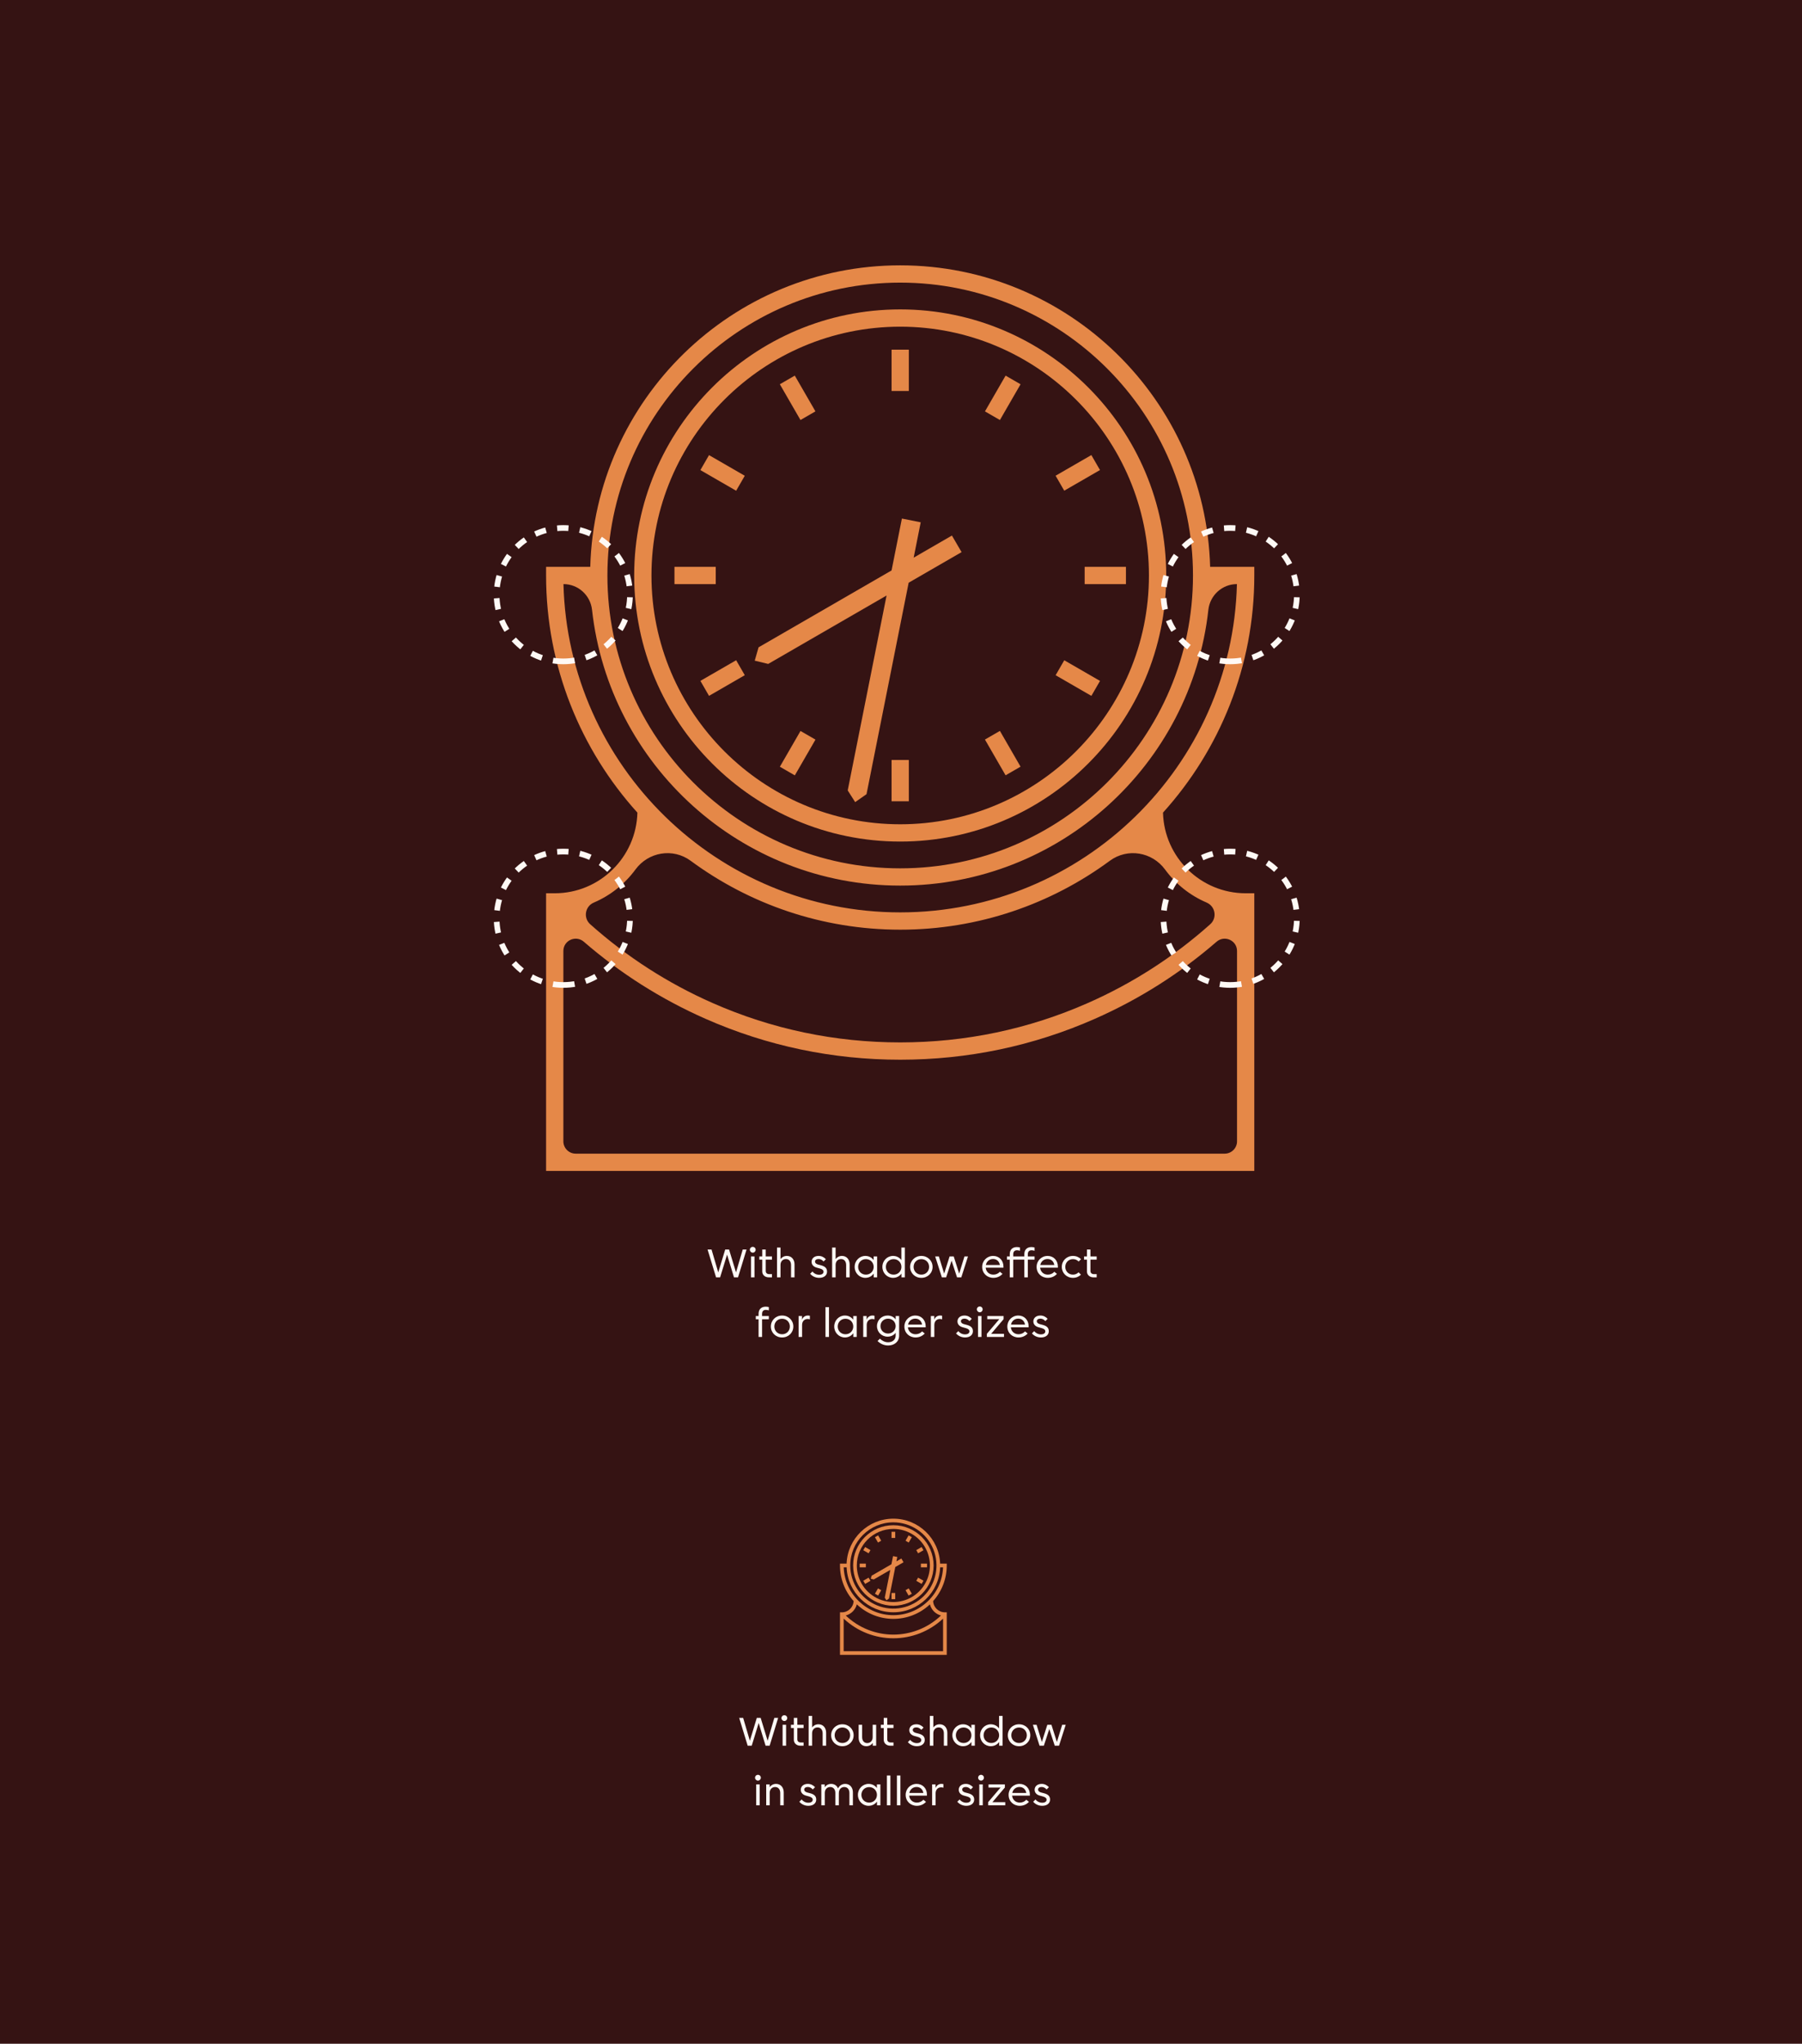 <?xml version="1.0" encoding="UTF-8"?>
<svg width="635px" height="720px" viewBox="0 0 635 720" version="1.1" xmlns="http://www.w3.org/2000/svg" xmlns:xlink="http://www.w3.org/1999/xlink">
    <title>Group 22</title>
    <g id="Brand-Guide" stroke="none" stroke-width="1" fill="none" fill-rule="evenodd">
        <g id="1440_SO-BrandGuide_Sommerro" transform="translate(-80, -8491)">
            <g id="Group-22" transform="translate(80, 8491)">
                <rect id="Rectangle-Copy-21" fill="#351313" x="0" y="0" width="635" height="720"></rect>
                <path d="M253.761,450 L256.211,442.006 L258.647,450 L260.075,450 L263.071,440.2 L261.727,440.2 L259.361,448.25 L256.911,440.2 L255.553,440.2 L253.103,448.25 L250.737,440.2 L249.337,440.2 L252.333,450 L253.761,450 Z M265.255,441.306 C265.829,441.306 266.277,440.83 266.277,440.284 C266.277,439.71 265.829,439.262 265.255,439.262 C264.695,439.262 264.233,439.71 264.233,440.284 C264.233,440.83 264.695,441.306 265.255,441.306 Z M265.871,450 L265.871,442.636 L264.639,442.636 L264.639,450 L265.871,450 Z M272.031,450 L272.031,448.866 L271.023,448.866 C270.295,448.866 269.833,448.432 269.833,447.774 L269.833,443.77 L272.031,443.77 L272.031,442.636 L269.833,442.636 L269.833,440.2 L268.601,440.2 L268.601,442.636 L267.579,442.636 L267.579,443.77 L268.601,443.77 L268.601,447.928 C268.601,449.118 269.553,450 270.883,450 L272.031,450 Z M275.041,450 L275.041,445.618 C275.041,444.4 275.825,443.56 276.959,443.56 C278.093,443.56 278.751,444.428 278.751,445.66 L278.751,450 L279.983,450 L279.983,445.45 C279.983,443.686 278.905,442.454 277.281,442.454 C276.287,442.454 275.503,442.944 275.041,443.56 L275.041,439.5 L273.809,439.5 L273.809,450 L275.041,450 Z M288.663,450.182 C290.413,450.182 291.435,449.258 291.435,447.984 C291.435,446.78 290.735,446.122 289.223,445.73 L288.201,445.464 C287.543,445.268 287.207,444.904 287.207,444.456 C287.207,443.91 287.711,443.546 288.467,443.546 C289.153,443.546 289.727,443.868 290.217,444.414 L291.029,443.616 C290.343,442.888 289.503,442.454 288.467,442.454 C286.969,442.454 285.989,443.322 285.989,444.526 C285.989,445.506 286.647,446.29 287.851,446.598 L288.873,446.878 C289.783,447.13 290.203,447.48 290.203,448.04 C290.203,448.656 289.657,449.09 288.663,449.09 C287.571,449.09 286.731,448.53 286.297,447.942 L285.485,448.74 C286.101,449.482 287.207,450.182 288.663,450.182 Z M294.459,450 L294.459,445.618 C294.459,444.4 295.243,443.56 296.377,443.56 C297.511,443.56 298.169,444.428 298.169,445.66 L298.169,450 L299.401,450 L299.401,445.45 C299.401,443.686 298.323,442.454 296.699,442.454 C295.705,442.454 294.921,442.944 294.459,443.56 L294.459,439.5 L293.227,439.5 L293.227,450 L294.459,450 Z M304.931,450.182 C306.163,450.182 307.227,449.608 307.885,448.684 L307.885,450 L309.089,450 L309.089,442.636 L307.857,442.636 L307.857,443.91 C307.185,443.014 306.149,442.454 304.931,442.454 C302.859,442.454 301.165,444.134 301.165,446.318 C301.165,448.502 302.859,450.182 304.931,450.182 Z M305.127,449.048 C303.559,449.048 302.397,447.858 302.397,446.318 C302.397,444.778 303.559,443.588 305.127,443.588 C306.611,443.588 307.717,444.638 307.857,446.038 L307.857,446.598 C307.717,447.998 306.611,449.048 305.127,449.048 Z M314.703,450.182 C315.935,450.182 316.999,449.608 317.657,448.684 L317.657,450 L318.861,450 L318.861,439.5 L317.629,439.5 L317.629,443.91 C316.957,443.014 315.921,442.454 314.703,442.454 C312.631,442.454 310.937,444.134 310.937,446.318 C310.937,448.502 312.631,450.182 314.703,450.182 Z M314.899,449.048 C313.331,449.048 312.169,447.858 312.169,446.318 C312.169,444.778 313.331,443.588 314.899,443.588 C316.383,443.588 317.489,444.638 317.629,446.038 L317.629,446.598 C317.489,447.998 316.383,449.048 314.899,449.048 Z M324.671,450.182 C326.911,450.182 328.633,448.502 328.633,446.318 C328.633,444.134 326.911,442.454 324.671,442.454 C322.417,442.454 320.709,444.134 320.709,446.318 C320.709,448.502 322.417,450.182 324.671,450.182 Z M324.671,449.048 C323.089,449.048 321.941,447.844 321.941,446.318 C321.941,444.792 323.089,443.588 324.671,443.588 C326.253,443.588 327.401,444.778 327.401,446.318 C327.401,447.858 326.253,449.048 324.671,449.048 Z M333.407,450 L335.325,444.134 L337.243,450 L338.755,450 L341.107,442.636 L339.861,442.636 L337.999,448.684 L336.081,442.636 L334.625,442.636 L332.707,448.684 L330.845,442.636 L329.543,442.636 L331.895,450 L333.407,450 Z M350.053,450.182 C351.397,450.182 352.517,449.622 353.273,448.782 L352.349,448.04 C351.789,448.656 350.991,449.048 350.053,449.048 C348.583,449.048 347.477,448.04 347.351,446.598 L353.609,446.598 L353.609,446.22 C353.609,444.036 352.083,442.454 349.983,442.454 C347.827,442.454 346.105,444.134 346.105,446.318 C346.105,448.572 347.813,450.182 350.053,450.182 Z M352.335,445.646 L347.407,445.646 C347.659,444.414 348.625,443.546 349.941,443.546 C351.243,443.546 352.125,444.386 352.335,445.646 Z M357.053,450 L357.053,443.77 L360.959,443.77 L360.959,450 L362.191,450 L362.191,443.77 L364.571,443.77 L364.571,442.636 L362.191,442.636 L362.191,441.866 C362.191,440.914 362.695,440.466 363.521,440.466 C363.913,440.466 364.347,440.564 364.571,440.648 L364.571,439.486 C364.291,439.416 363.913,439.332 363.479,439.332 C362.009,439.332 360.959,440.172 360.959,441.838 L360.959,442.636 L357.053,442.636 L357.053,441.866 C357.053,440.914 357.557,440.466 358.383,440.466 C358.775,440.466 359.209,440.564 359.433,440.648 L359.433,439.486 C359.153,439.416 358.775,439.332 358.341,439.332 C356.871,439.332 355.821,440.172 355.821,441.838 L355.821,442.636 L354.841,442.636 L354.841,443.77 L355.821,443.77 L355.821,450 L357.053,450 Z M369.233,450.182 C370.577,450.182 371.697,449.622 372.453,448.782 L371.529,448.04 C370.969,448.656 370.171,449.048 369.233,449.048 C367.763,449.048 366.657,448.04 366.531,446.598 L372.789,446.598 L372.789,446.22 C372.789,444.036 371.263,442.454 369.163,442.454 C367.007,442.454 365.285,444.134 365.285,446.318 C365.285,448.572 366.993,450.182 369.233,450.182 Z M371.515,445.646 L366.587,445.646 C366.839,444.414 367.805,443.546 369.121,443.546 C370.423,443.546 371.305,444.386 371.515,445.646 Z M378.109,450.182 C379.229,450.182 380.195,449.748 380.923,449.062 L380.069,448.222 C379.579,448.726 378.907,449.048 378.109,449.048 C376.541,449.048 375.393,447.844 375.393,446.318 C375.393,444.792 376.541,443.588 378.109,443.588 C378.921,443.588 379.593,443.91 380.097,444.428 L380.951,443.602 C380.223,442.902 379.243,442.454 378.109,442.454 C375.869,442.454 374.161,444.134 374.161,446.318 C374.161,448.502 375.869,450.182 378.109,450.182 Z M386.453,450 L386.453,448.866 L385.445,448.866 C384.717,448.866 384.255,448.432 384.255,447.774 L384.255,443.77 L386.453,443.77 L386.453,442.636 L384.255,442.636 L384.255,440.2 L383.023,440.2 L383.023,442.636 L382.001,442.636 L382.001,443.77 L383.023,443.77 L383.023,447.928 C383.023,449.118 383.975,450 385.305,450 L386.453,450 Z M268.545,471 L268.545,464.77 L270.925,464.77 L270.925,463.636 L268.545,463.636 L268.545,462.866 C268.545,461.914 269.049,461.466 269.875,461.466 C270.267,461.466 270.701,461.564 270.925,461.648 L270.925,460.486 C270.645,460.416 270.267,460.332 269.833,460.332 C268.363,460.332 267.313,461.172 267.313,462.838 L267.313,463.636 L266.333,463.636 L266.333,464.77 L267.313,464.77 L267.313,471 L268.545,471 Z M275.601,471.182 C277.841,471.182 279.563,469.502 279.563,467.318 C279.563,465.134 277.841,463.454 275.601,463.454 C273.347,463.454 271.639,465.134 271.639,467.318 C271.639,469.502 273.347,471.182 275.601,471.182 Z M275.601,470.048 C274.019,470.048 272.871,468.844 272.871,467.318 C272.871,465.792 274.019,464.588 275.601,464.588 C277.183,464.588 278.331,465.778 278.331,467.318 C278.331,468.858 277.183,470.048 275.601,470.048 Z M282.643,471 L282.643,466.772 C282.643,465.47 283.483,464.672 284.575,464.672 C284.869,464.672 285.121,464.714 285.387,464.798 L285.387,463.538 C285.163,463.482 284.911,463.454 284.659,463.454 C283.749,463.454 282.909,464.014 282.615,464.938 L282.615,463.636 L281.411,463.636 L281.411,471 L282.643,471 Z M292.121,471 L292.121,460.5 L290.889,460.5 L290.889,471 L292.121,471 Z M297.735,471.182 C298.967,471.182 300.031,470.608 300.689,469.684 L300.689,471 L301.893,471 L301.893,463.636 L300.661,463.636 L300.661,464.91 C299.989,464.014 298.953,463.454 297.735,463.454 C295.663,463.454 293.969,465.134 293.969,467.318 C293.969,469.502 295.663,471.182 297.735,471.182 Z M297.931,470.048 C296.363,470.048 295.201,468.858 295.201,467.318 C295.201,465.778 296.363,464.588 297.931,464.588 C299.415,464.588 300.521,465.638 300.661,467.038 L300.661,467.598 C300.521,468.998 299.415,470.048 297.931,470.048 Z M305.421,471 L305.421,466.772 C305.421,465.47 306.261,464.672 307.353,464.672 C307.647,464.672 307.899,464.714 308.165,464.798 L308.165,463.538 C307.941,463.482 307.689,463.454 307.437,463.454 C306.527,463.454 305.687,464.014 305.393,464.938 L305.393,463.636 L304.189,463.636 L304.189,471 L305.421,471 Z M312.967,474.01 C315.151,474.01 316.845,472.68 316.845,470.524 L316.845,463.636 L315.613,463.636 L315.613,464.812 C314.983,463.972 313.975,463.454 312.771,463.454 C310.685,463.454 309.033,465.078 309.033,467.178 C309.033,469.278 310.685,470.902 312.771,470.902 C313.975,470.902 314.983,470.384 315.613,469.544 L315.613,470.524 C315.613,471.952 314.521,472.876 312.967,472.876 C311.861,472.876 310.867,472.372 310.069,471.616 L309.229,472.442 C310.223,473.394 311.497,474.01 312.967,474.01 Z M312.939,469.796 C311.399,469.796 310.265,468.634 310.265,467.178 C310.265,465.722 311.399,464.56 312.939,464.56 C314.465,464.56 315.613,465.722 315.613,467.178 C315.613,468.634 314.465,469.796 312.939,469.796 Z M322.641,471.182 C323.985,471.182 325.105,470.622 325.861,469.782 L324.937,469.04 C324.377,469.656 323.579,470.048 322.641,470.048 C321.171,470.048 320.065,469.04 319.939,467.598 L326.197,467.598 L326.197,467.22 C326.197,465.036 324.671,463.454 322.571,463.454 C320.415,463.454 318.693,465.134 318.693,467.318 C318.693,469.572 320.401,471.182 322.641,471.182 Z M324.923,466.646 L319.995,466.646 C320.247,465.414 321.213,464.546 322.529,464.546 C323.831,464.546 324.713,465.386 324.923,466.646 Z M329.249,471 L329.249,466.772 C329.249,465.47 330.089,464.672 331.181,464.672 C331.475,464.672 331.727,464.714 331.993,464.798 L331.993,463.538 C331.769,463.482 331.517,463.454 331.265,463.454 C330.355,463.454 329.515,464.014 329.221,464.938 L329.221,463.636 L328.017,463.636 L328.017,471 L329.249,471 Z M340.071,471.182 C341.821,471.182 342.843,470.258 342.843,468.984 C342.843,467.78 342.143,467.122 340.631,466.73 L339.609,466.464 C338.951,466.268 338.615,465.904 338.615,465.456 C338.615,464.91 339.119,464.546 339.875,464.546 C340.561,464.546 341.135,464.868 341.625,465.414 L342.437,464.616 C341.751,463.888 340.911,463.454 339.875,463.454 C338.377,463.454 337.397,464.322 337.397,465.526 C337.397,466.506 338.055,467.29 339.259,467.598 L340.281,467.878 C341.191,468.13 341.611,468.48 341.611,469.04 C341.611,469.656 341.065,470.09 340.071,470.09 C338.979,470.09 338.139,469.53 337.705,468.942 L336.893,469.74 C337.509,470.482 338.615,471.182 340.071,471.182 Z M345.251,462.306 C345.825,462.306 346.273,461.83 346.273,461.284 C346.273,460.71 345.825,460.262 345.251,460.262 C344.691,460.262 344.229,460.71 344.229,461.284 C344.229,461.83 344.691,462.306 345.251,462.306 Z M345.867,471 L345.867,463.636 L344.635,463.636 L344.635,471 L345.867,471 Z M353.791,471 L353.791,469.894 L349.269,469.894 L353.651,464.742 L353.651,463.636 L347.897,463.636 L347.897,464.742 L352.139,464.742 L347.757,469.894 L347.757,471 L353.791,471 Z M358.915,471.182 C360.259,471.182 361.379,470.622 362.135,469.782 L361.211,469.04 C360.651,469.656 359.853,470.048 358.915,470.048 C357.445,470.048 356.339,469.04 356.213,467.598 L362.471,467.598 L362.471,467.22 C362.471,465.036 360.945,463.454 358.845,463.454 C356.689,463.454 354.967,465.134 354.967,467.318 C354.967,469.572 356.675,471.182 358.915,471.182 Z M361.197,466.646 L356.269,466.646 C356.521,465.414 357.487,464.546 358.803,464.546 C360.105,464.546 360.987,465.386 361.197,466.646 Z M366.811,471.182 C368.561,471.182 369.583,470.258 369.583,468.984 C369.583,467.78 368.883,467.122 367.371,466.73 L366.349,466.464 C365.691,466.268 365.355,465.904 365.355,465.456 C365.355,464.91 365.859,464.546 366.615,464.546 C367.301,464.546 367.875,464.868 368.365,465.414 L369.177,464.616 C368.491,463.888 367.651,463.454 366.615,463.454 C365.117,463.454 364.137,464.322 364.137,465.526 C364.137,466.506 364.795,467.29 365.999,467.598 L367.021,467.878 C367.931,468.13 368.351,468.48 368.351,469.04 C368.351,469.656 367.805,470.09 366.811,470.09 C365.719,470.09 364.879,469.53 364.445,468.942 L363.633,469.74 C364.249,470.482 365.355,471.182 366.811,471.182 Z" id="Withshadowefectforlargersizes" fill="#FFF9F5" fill-rule="nonzero"></path>
                <path d="M264.898,615 L267.348,607.006 L269.784,615 L271.212,615 L274.208,605.2 L272.864,605.2 L270.498,613.25 L268.048,605.2 L266.69,605.2 L264.24,613.25 L261.874,605.2 L260.474,605.2 L263.47,615 L264.898,615 Z M276.392,606.306 C276.966,606.306 277.414,605.83 277.414,605.284 C277.414,604.71 276.966,604.262 276.392,604.262 C275.832,604.262 275.37,604.71 275.37,605.284 C275.37,605.83 275.832,606.306 276.392,606.306 Z M277.008,615 L277.008,607.636 L275.776,607.636 L275.776,615 L277.008,615 Z M283.168,615 L283.168,613.866 L282.16,613.866 C281.432,613.866 280.97,613.432 280.97,612.774 L280.97,608.77 L283.168,608.77 L283.168,607.636 L280.97,607.636 L280.97,605.2 L279.738,605.2 L279.738,607.636 L278.716,607.636 L278.716,608.77 L279.738,608.77 L279.738,612.928 C279.738,614.118 280.69,615 282.02,615 L283.168,615 Z M286.178,615 L286.178,610.618 C286.178,609.4 286.962,608.56 288.096,608.56 C289.23,608.56 289.888,609.428 289.888,610.66 L289.888,615 L291.12,615 L291.12,610.45 C291.12,608.686 290.042,607.454 288.418,607.454 C287.424,607.454 286.64,607.944 286.178,608.56 L286.178,604.5 L284.946,604.5 L284.946,615 L286.178,615 Z M296.846,615.182 C299.086,615.182 300.808,613.502 300.808,611.318 C300.808,609.134 299.086,607.454 296.846,607.454 C294.592,607.454 292.884,609.134 292.884,611.318 C292.884,613.502 294.592,615.182 296.846,615.182 Z M296.846,614.048 C295.264,614.048 294.116,612.844 294.116,611.318 C294.116,609.792 295.264,608.588 296.846,608.588 C298.428,608.588 299.576,609.778 299.576,611.318 C299.576,612.858 298.428,614.048 296.846,614.048 Z M305.274,615.182 C306.296,615.182 307.094,614.678 307.542,614.034 L307.542,615 L308.746,615 L308.746,607.636 L307.514,607.636 L307.514,612.018 C307.514,613.236 306.73,614.076 305.596,614.076 C304.462,614.076 303.804,613.208 303.804,611.976 L303.804,607.636 L302.572,607.636 L302.572,612.186 C302.572,613.95 303.65,615.182 305.274,615.182 Z M314.85,615 L314.85,613.866 L313.842,613.866 C313.114,613.866 312.652,613.432 312.652,612.774 L312.652,608.77 L314.85,608.77 L314.85,607.636 L312.652,607.636 L312.652,605.2 L311.42,605.2 L311.42,607.636 L310.398,607.636 L310.398,608.77 L311.42,608.77 L311.42,612.928 C311.42,614.118 312.372,615 313.702,615 L314.85,615 Z M323.096,615.182 C324.846,615.182 325.868,614.258 325.868,612.984 C325.868,611.78 325.168,611.122 323.656,610.73 L322.634,610.464 C321.976,610.268 321.64,609.904 321.64,609.456 C321.64,608.91 322.144,608.546 322.9,608.546 C323.586,608.546 324.16,608.868 324.65,609.414 L325.462,608.616 C324.776,607.888 323.936,607.454 322.9,607.454 C321.402,607.454 320.422,608.322 320.422,609.526 C320.422,610.506 321.08,611.29 322.284,611.598 L323.306,611.878 C324.216,612.13 324.636,612.48 324.636,613.04 C324.636,613.656 324.09,614.09 323.096,614.09 C322.004,614.09 321.164,613.53 320.73,612.942 L319.918,613.74 C320.534,614.482 321.64,615.182 323.096,615.182 Z M328.892,615 L328.892,610.618 C328.892,609.4 329.676,608.56 330.81,608.56 C331.944,608.56 332.602,609.428 332.602,610.66 L332.602,615 L333.834,615 L333.834,610.45 C333.834,608.686 332.756,607.454 331.132,607.454 C330.138,607.454 329.354,607.944 328.892,608.56 L328.892,604.5 L327.66,604.5 L327.66,615 L328.892,615 Z M339.364,615.182 C340.596,615.182 341.66,614.608 342.318,613.684 L342.318,615 L343.522,615 L343.522,607.636 L342.29,607.636 L342.29,608.91 C341.618,608.014 340.582,607.454 339.364,607.454 C337.292,607.454 335.598,609.134 335.598,611.318 C335.598,613.502 337.292,615.182 339.364,615.182 Z M339.56,614.048 C337.992,614.048 336.83,612.858 336.83,611.318 C336.83,609.778 337.992,608.588 339.56,608.588 C341.044,608.588 342.15,609.638 342.29,611.038 L342.29,611.598 C342.15,612.998 341.044,614.048 339.56,614.048 Z M349.136,615.182 C350.368,615.182 351.432,614.608 352.09,613.684 L352.09,615 L353.294,615 L353.294,604.5 L352.062,604.5 L352.062,608.91 C351.39,608.014 350.354,607.454 349.136,607.454 C347.064,607.454 345.37,609.134 345.37,611.318 C345.37,613.502 347.064,615.182 349.136,615.182 Z M349.332,614.048 C347.764,614.048 346.602,612.858 346.602,611.318 C346.602,609.778 347.764,608.588 349.332,608.588 C350.816,608.588 351.922,609.638 352.062,611.038 L352.062,611.598 C351.922,612.998 350.816,614.048 349.332,614.048 Z M359.104,615.182 C361.344,615.182 363.066,613.502 363.066,611.318 C363.066,609.134 361.344,607.454 359.104,607.454 C356.85,607.454 355.142,609.134 355.142,611.318 C355.142,613.502 356.85,615.182 359.104,615.182 Z M359.104,614.048 C357.522,614.048 356.374,612.844 356.374,611.318 C356.374,609.792 357.522,608.588 359.104,608.588 C360.686,608.588 361.834,609.778 361.834,611.318 C361.834,612.858 360.686,614.048 359.104,614.048 Z M367.84,615 L369.758,609.134 L371.676,615 L373.188,615 L375.54,607.636 L374.294,607.636 L372.432,613.684 L370.514,607.636 L369.058,607.636 L367.14,613.684 L365.278,607.636 L363.976,607.636 L366.328,615 L367.84,615 Z M267.089,627.306 C267.663,627.306 268.111,626.83 268.111,626.284 C268.111,625.71 267.663,625.262 267.089,625.262 C266.529,625.262 266.067,625.71 266.067,626.284 C266.067,626.83 266.529,627.306 267.089,627.306 Z M267.705,636 L267.705,628.636 L266.473,628.636 L266.473,636 L267.705,636 Z M271.233,636 L271.233,631.618 C271.233,630.4 272.017,629.56 273.151,629.56 C274.285,629.56 274.943,630.428 274.943,631.66 L274.943,636 L276.175,636 L276.175,631.45 C276.175,629.686 275.097,628.454 273.473,628.454 C272.451,628.454 271.653,628.958 271.205,629.602 L271.205,628.636 L270.001,628.636 L270.001,636 L271.233,636 Z M284.855,636.182 C286.605,636.182 287.627,635.258 287.627,633.984 C287.627,632.78 286.927,632.122 285.415,631.73 L284.393,631.464 C283.735,631.268 283.399,630.904 283.399,630.456 C283.399,629.91 283.903,629.546 284.659,629.546 C285.345,629.546 285.919,629.868 286.409,630.414 L287.221,629.616 C286.535,628.888 285.695,628.454 284.659,628.454 C283.161,628.454 282.181,629.322 282.181,630.526 C282.181,631.506 282.839,632.29 284.043,632.598 L285.065,632.878 C285.975,633.13 286.395,633.48 286.395,634.04 C286.395,634.656 285.849,635.09 284.855,635.09 C283.763,635.09 282.923,634.53 282.489,633.942 L281.677,634.74 C282.293,635.482 283.399,636.182 284.855,636.182 Z M290.651,636 L290.651,631.618 C290.651,630.4 291.435,629.56 292.569,629.56 C293.703,629.56 294.361,630.428 294.361,631.66 L294.361,636 L295.593,636 L295.593,631.59 L295.607,631.618 C295.607,630.4 296.391,629.56 297.525,629.56 C298.659,629.56 299.317,630.428 299.317,631.66 L299.317,636 L300.549,636 L300.549,631.45 C300.549,629.686 299.471,628.454 297.847,628.454 C296.601,628.454 295.691,629.21 295.327,630.05 C294.907,629.07 294.039,628.454 292.891,628.454 C291.869,628.454 291.071,628.958 290.623,629.602 L290.623,628.636 L289.419,628.636 L289.419,636 L290.651,636 Z M306.079,636.182 C307.311,636.182 308.375,635.608 309.033,634.684 L309.033,636 L310.237,636 L310.237,628.636 L309.005,628.636 L309.005,629.91 C308.333,629.014 307.297,628.454 306.079,628.454 C304.007,628.454 302.313,630.134 302.313,632.318 C302.313,634.502 304.007,636.182 306.079,636.182 Z M306.275,635.048 C304.707,635.048 303.545,633.858 303.545,632.318 C303.545,630.778 304.707,629.588 306.275,629.588 C307.759,629.588 308.865,630.638 309.005,632.038 L309.005,632.598 C308.865,633.998 307.759,635.048 306.275,635.048 Z M313.765,636 L313.765,625.5 L312.533,625.5 L312.533,636 L313.765,636 Z M317.293,636 L317.293,625.5 L316.061,625.5 L316.061,636 L317.293,636 Z M323.089,636.182 C324.433,636.182 325.553,635.622 326.309,634.782 L325.385,634.04 C324.825,634.656 324.027,635.048 323.089,635.048 C321.619,635.048 320.513,634.04 320.387,632.598 L326.645,632.598 L326.645,632.22 C326.645,630.036 325.119,628.454 323.019,628.454 C320.863,628.454 319.141,630.134 319.141,632.318 C319.141,634.572 320.849,636.182 323.089,636.182 Z M325.371,631.646 L320.443,631.646 C320.695,630.414 321.661,629.546 322.977,629.546 C324.279,629.546 325.161,630.386 325.371,631.646 Z M329.697,636 L329.697,631.772 C329.697,630.47 330.537,629.672 331.629,629.672 C331.923,629.672 332.175,629.714 332.441,629.798 L332.441,628.538 C332.217,628.482 331.965,628.454 331.713,628.454 C330.803,628.454 329.963,629.014 329.669,629.938 L329.669,628.636 L328.465,628.636 L328.465,636 L329.697,636 Z M340.519,636.182 C342.269,636.182 343.291,635.258 343.291,633.984 C343.291,632.78 342.591,632.122 341.079,631.73 L340.057,631.464 C339.399,631.268 339.063,630.904 339.063,630.456 C339.063,629.91 339.567,629.546 340.323,629.546 C341.009,629.546 341.583,629.868 342.073,630.414 L342.885,629.616 C342.199,628.888 341.359,628.454 340.323,628.454 C338.825,628.454 337.845,629.322 337.845,630.526 C337.845,631.506 338.503,632.29 339.707,632.598 L340.729,632.878 C341.639,633.13 342.059,633.48 342.059,634.04 C342.059,634.656 341.513,635.09 340.519,635.09 C339.427,635.09 338.587,634.53 338.153,633.942 L337.341,634.74 C337.957,635.482 339.063,636.182 340.519,636.182 Z M345.699,627.306 C346.273,627.306 346.721,626.83 346.721,626.284 C346.721,625.71 346.273,625.262 345.699,625.262 C345.139,625.262 344.677,625.71 344.677,626.284 C344.677,626.83 345.139,627.306 345.699,627.306 Z M346.315,636 L346.315,628.636 L345.083,628.636 L345.083,636 L346.315,636 Z M354.239,636 L354.239,634.894 L349.717,634.894 L354.099,629.742 L354.099,628.636 L348.345,628.636 L348.345,629.742 L352.587,629.742 L348.205,634.894 L348.205,636 L354.239,636 Z M359.363,636.182 C360.707,636.182 361.827,635.622 362.583,634.782 L361.659,634.04 C361.099,634.656 360.301,635.048 359.363,635.048 C357.893,635.048 356.787,634.04 356.661,632.598 L362.919,632.598 L362.919,632.22 C362.919,630.036 361.393,628.454 359.293,628.454 C357.137,628.454 355.415,630.134 355.415,632.318 C355.415,634.572 357.123,636.182 359.363,636.182 Z M361.645,631.646 L356.717,631.646 C356.969,630.414 357.935,629.546 359.251,629.546 C360.553,629.546 361.435,630.386 361.645,631.646 Z M367.259,636.182 C369.009,636.182 370.031,635.258 370.031,633.984 C370.031,632.78 369.331,632.122 367.819,631.73 L366.797,631.464 C366.139,631.268 365.803,630.904 365.803,630.456 C365.803,629.91 366.307,629.546 367.063,629.546 C367.749,629.546 368.323,629.868 368.813,630.414 L369.625,629.616 C368.939,628.888 368.099,628.454 367.063,628.454 C365.565,628.454 364.585,629.322 364.585,630.526 C364.585,631.506 365.243,632.29 366.447,632.598 L367.469,632.878 C368.379,633.13 368.799,633.48 368.799,634.04 C368.799,634.656 368.253,635.09 367.259,635.09 C366.167,635.09 365.327,634.53 364.893,633.942 L364.081,634.74 C364.697,635.482 365.803,636.182 367.259,636.182 Z" id="Withoutshadowinsmallersizes" fill="#FFF9F5" fill-rule="nonzero"></path>
                <g id="SO_icon_Clock_large" transform="translate(192, 93)" fill="#E58848" fill-rule="nonzero">
                    <polygon id="Path" points="120.417 116.791 106.722 185.461 109.348 189.583 113.348 186.783 128.2 112.287 146.843 101.513 143.443 95.67 129.965 103.461 132.443 91.009 125.817 89.687 122.174 107.965 75.304 135.052 73.957 139.748 78.704 140.896"></polygon>
                    <path d="M250,106.696 L234.435,106.696 C232.817,47.852 184.443,0.478 125.217,0.478 C65.991,0.478 17.617,47.852 16,106.696 L0.435,106.696 L0.435,109.739 C0.435,141.843 12.626,171.148 32.609,193.278 C32.217,209.017 19.304,221.696 3.478,221.696 L0.435,221.696 L0.435,319.513 L250,319.513 L250,221.696 L246.957,221.696 C231.13,221.696 218.217,209.009 217.826,193.278 C237.809,171.148 250,141.835 250,109.739 L250,106.696 Z M125.217,6.565 C182.104,6.565 228.391,52.852 228.391,109.739 C228.391,166.626 182.104,212.913 125.217,212.913 C68.33,212.913 22.043,166.626 22.043,109.739 C22.043,52.852 68.33,6.565 125.217,6.565 Z M239.565,313.426 L10.87,313.426 C8.47,313.426 6.522,311.478 6.522,309.078 L6.522,242.035 C6.522,238.296 10.913,236.322 13.739,238.774 C26.6,249.913 40.965,259.017 56.617,265.922 C78.296,275.478 101.374,280.33 125.217,280.33 C149.061,280.33 172.139,275.487 193.817,265.922 C209.478,259.017 223.843,249.913 236.696,238.774 C239.522,236.322 243.913,238.296 243.913,242.035 L243.913,309.078 C243.913,311.478 241.965,313.426 239.565,313.426 Z M233.2,224.974 C236.296,226.296 236.983,230.374 234.47,232.609 C221.626,244.07 207.183,253.374 191.365,260.348 C170.47,269.565 148.217,274.235 125.226,274.235 C102.235,274.235 79.983,269.565 59.087,260.348 C43.27,253.374 28.826,244.061 15.983,232.609 C13.47,230.365 14.157,226.287 17.252,224.974 C23.122,222.47 28.183,218.417 31.913,213.339 C36.487,207.104 45.148,205.661 51.374,210.243 C72.07,225.496 97.617,234.522 125.235,234.522 C152.852,234.522 178.4,225.496 199.096,210.243 C205.322,205.661 213.983,207.104 218.557,213.339 C222.287,218.426 227.348,222.478 233.217,224.974 L233.2,224.974 Z M125.217,228.426 C60.791,228.426 8.183,176.817 6.557,112.774 L6.557,112.774 C11.739,112.774 16.052,116.687 16.626,121.843 C22.67,176.409 69.061,218.991 125.217,218.991 C181.374,218.991 227.765,176.409 233.809,121.843 C234.383,116.696 238.696,112.774 243.878,112.774 L243.878,112.774 C242.252,176.817 189.652,228.426 125.217,228.426 Z" id="Shape"></path>
                    <path d="M125.217,203.478 C176.904,203.478 218.957,161.426 218.957,109.739 C218.957,58.052 176.904,16 125.217,16 C73.53,16 31.478,58.052 31.478,109.739 C31.478,161.426 73.53,203.478 125.217,203.478 Z M125.217,22.087 C173.548,22.087 212.87,61.409 212.87,109.739 C212.87,158.07 173.548,197.391 125.217,197.391 C76.887,197.391 37.565,158.07 37.565,109.739 C37.565,61.409 76.887,22.087 125.217,22.087 Z" id="Shape"></path>
                    <rect id="Rectangle" x="122.174" y="30.191" width="6.087" height="14.548"></rect>
                    <polygon id="Rectangle" transform="translate(89.076, 47.146) rotate(-30) translate(-89.076, -47.146) " points="86.032 39.873 92.119 39.873 92.119 54.42 86.032 54.42"></polygon>
                    <polygon id="Rectangle" transform="translate(62.629, 73.611) rotate(-60) translate(-62.629, -73.611) " points="59.585 66.337 65.672 66.337 65.672 80.884 59.585 80.884"></polygon>
                    <rect id="Rectangle" x="45.67" y="106.696" width="14.548" height="6.087"></rect>
                    <polygon id="Rectangle" transform="translate(62.63, 145.87) rotate(-30) translate(-62.63, -145.87) " points="55.356 142.826 69.904 142.826 69.904 148.913 55.356 148.913"></polygon>
                    <polygon id="Rectangle" transform="translate(89.087, 172.34) rotate(-60) translate(-89.087, -172.34) " points="81.813 169.296 96.361 169.296 96.361 175.383 81.813 175.383"></polygon>
                    <rect id="Rectangle" x="122.174" y="174.739" width="6.087" height="14.548"></rect>
                    <polygon id="Rectangle" transform="translate(161.353, 172.315) rotate(-30) translate(-161.353, -172.315) " points="158.31 165.042 164.397 165.042 164.397 179.589 158.31 179.589"></polygon>
                    <polygon id="Rectangle" transform="translate(187.807, 145.882) rotate(-60) translate(-187.807, -145.882) " points="184.764 138.608 190.851 138.608 190.851 153.156 184.764 153.156"></polygon>
                    <rect id="Rectangle" x="190.217" y="106.696" width="14.548" height="6.087"></rect>
                    <polygon id="Rectangle" transform="translate(187.799, 73.592) rotate(-30) translate(-187.799, -73.592) " points="180.525 70.549 195.073 70.549 195.073 76.636 180.525 76.636"></polygon>
                    <polygon id="Rectangle" transform="translate(161.358, 47.153) rotate(-60) translate(-161.358, -47.153) " points="154.084 44.109 168.632 44.109 168.632 50.196 154.084 50.196"></polygon>
                </g>
                <g id="SO_icon_Clock" transform="translate(296, 535)" fill="#E58848" fill-rule="nonzero">
                    <path d="M37.622,15.859 L35.286,15.859 C34.935,7.012 27.66,0.02 18.806,0.02 C9.951,0.02 2.676,7.012 2.325,15.859 L-5.18899256e-06,15.859 L-5.18899256e-06,16.508 C-0.003,21.136 1.706,25.602 4.8,29.044 C4.7,31.265 2.872,33.015 0.649,33.018 L-5.18899256e-06,33.018 L-5.18899256e-06,48 L37.622,48 L37.622,33.018 L36.973,33.018 C34.75,33.015 32.921,31.265 32.822,29.044 C35.915,25.602 37.625,21.136 37.622,16.508 L37.622,15.859 Z M18.811,1.312 C24.958,1.312 30.5,5.015 32.852,10.694 C35.204,16.373 33.904,22.91 29.557,27.256 C25.21,31.603 18.673,32.903 12.994,30.55 C7.315,28.197 3.612,22.655 3.613,16.508 C3.623,8.119 10.422,1.321 18.811,1.312 Z M36.324,46.703 L1.297,46.703 L1.297,35.227 C11.144,44.468 26.477,44.468 36.324,35.227 L36.324,46.703 Z M35.589,34.136 C26.2,43.102 11.421,43.102 2.033,34.136 C3.948,33.628 5.44,32.125 5.933,30.206 C13.165,37.023 24.457,37.023 31.689,30.206 C32.182,32.125 33.673,33.628 35.589,34.136 L35.589,34.136 Z M18.811,34.022 C9.37,34.022 1.651,26.515 1.309,17.157 L2.335,17.157 C2.686,26.005 9.961,32.997 18.816,32.997 C27.671,32.997 34.946,26.005 35.297,17.157 L36.318,17.157 C35.97,26.515 28.251,34.022 18.811,34.022 Z" id="Shape"></path>
                    <path d="M18.811,30.688 C26.642,30.688 32.99,24.339 32.99,16.508 C32.99,8.677 26.642,2.329 18.811,2.329 C10.98,2.329 4.631,8.677 4.631,16.508 C4.64,24.336 10.983,30.679 18.811,30.688 Z M18.811,3.632 C24.021,3.632 28.719,6.771 30.713,11.585 C32.706,16.399 31.604,21.94 27.919,25.624 C24.235,29.308 18.694,30.41 13.88,28.416 C9.066,26.421 5.928,21.724 5.929,16.513 C5.937,9.402 11.7,3.64 18.811,3.632 Z" id="Shape"></path>
                    <rect id="Rectangle" x="18.162" y="4.64" width="1.297" height="2.17"></rect>
                    <polygon id="Rectangle" transform="translate(13.419, 7.17) rotate(-30) translate(-13.419, -7.17) " points="12.771 6.085 14.068 6.085 14.068 8.255 12.771 8.255"></polygon>
                    <polygon id="Rectangle" transform="translate(9.474, 11.118) rotate(-60) translate(-9.474, -11.118) " points="8.825 10.032 10.122 10.032 10.122 12.203 8.825 12.203"></polygon>
                    <rect id="Rectangle" x="6.943" y="15.859" width="2.17" height="1.297"></rect>
                    <polygon id="Rectangle" transform="translate(9.474, 21.899) rotate(-30) translate(-9.474, -21.899) " points="8.389 21.25 10.559 21.25 10.559 22.547 8.389 22.547"></polygon>
                    <polygon id="Rectangle" transform="translate(13.42, 25.844) rotate(-60) translate(-13.42, -25.844) " points="12.334 25.196 14.505 25.196 14.505 26.493 12.334 26.493"></polygon>
                    <rect id="Rectangle" x="18.162" y="26.205" width="1.297" height="2.17"></rect>
                    <polygon id="Rectangle" transform="translate(24.203, 25.845) rotate(-30) translate(-24.203, -25.845) " points="23.554 24.76 24.852 24.76 24.852 26.93 23.554 26.93"></polygon>
                    <polygon id="Rectangle" transform="translate(28.15, 21.902) rotate(-60) translate(-28.15, -21.902) " points="27.501 20.816 28.799 20.816 28.799 22.987 27.501 22.987"></polygon>
                    <rect id="Rectangle" x="28.508" y="15.859" width="2.17" height="1.297"></rect>
                    <polygon id="Rectangle" transform="translate(28.149, 11.118) rotate(-30) translate(-28.149, -11.118) " points="27.063 10.469 29.234 10.469 29.234 11.767 27.063 11.767"></polygon>
                    <polygon id="Rectangle" transform="translate(24.203, 7.171) rotate(-60) translate(-24.203, -7.171) " points="23.118 6.522 25.288 6.522 25.288 7.82 23.118 7.82"></polygon>
                    <polygon id="Path" points="17.728 18.071 15.776 27.857 16.369 28.787 17.275 28.157 19.488 17.054 22.393 15.376 21.625 14.055 19.885 15.06 20.194 13.511 18.697 13.212 18.126 16.077 11.144 20.113 10.84 21.173 11.91 21.434"></polygon>
                </g>
                <path d="M433.5,233 C446.479,233 457,222.479 457,209.5 C457,196.521 446.479,186 433.5,186 C420.521,186 410,196.521 410,209.5 C410,222.479 420.521,233 433.5,233 Z" id="Oval" stroke="#FFF9F5" stroke-width="2" stroke-dasharray="4"></path>
                <path d="M198.5,233 C211.479,233 222,222.479 222,209.5 C222,196.521 211.479,186 198.5,186 C185.521,186 175,196.521 175,209.5 C175,222.479 185.521,233 198.5,233 Z" id="Oval-Copy-2" stroke="#FFF9F5" stroke-width="2" stroke-dasharray="4"></path>
                <path d="M433.5,347 C446.479,347 457,336.479 457,323.5 C457,310.521 446.479,300 433.5,300 C420.521,300 410,310.521 410,323.5 C410,336.479 420.521,347 433.5,347 Z" id="Oval-Copy" stroke="#FFF9F5" stroke-width="2" stroke-dasharray="4"></path>
                <path d="M198.5,347 C211.479,347 222,336.479 222,323.5 C222,310.521 211.479,300 198.5,300 C185.521,300 175,310.521 175,323.5 C175,336.479 185.521,347 198.5,347 Z" id="Oval-Copy-3" stroke="#FFF9F5" stroke-width="2" stroke-dasharray="4"></path>
            </g>
        </g>
    </g>
</svg>